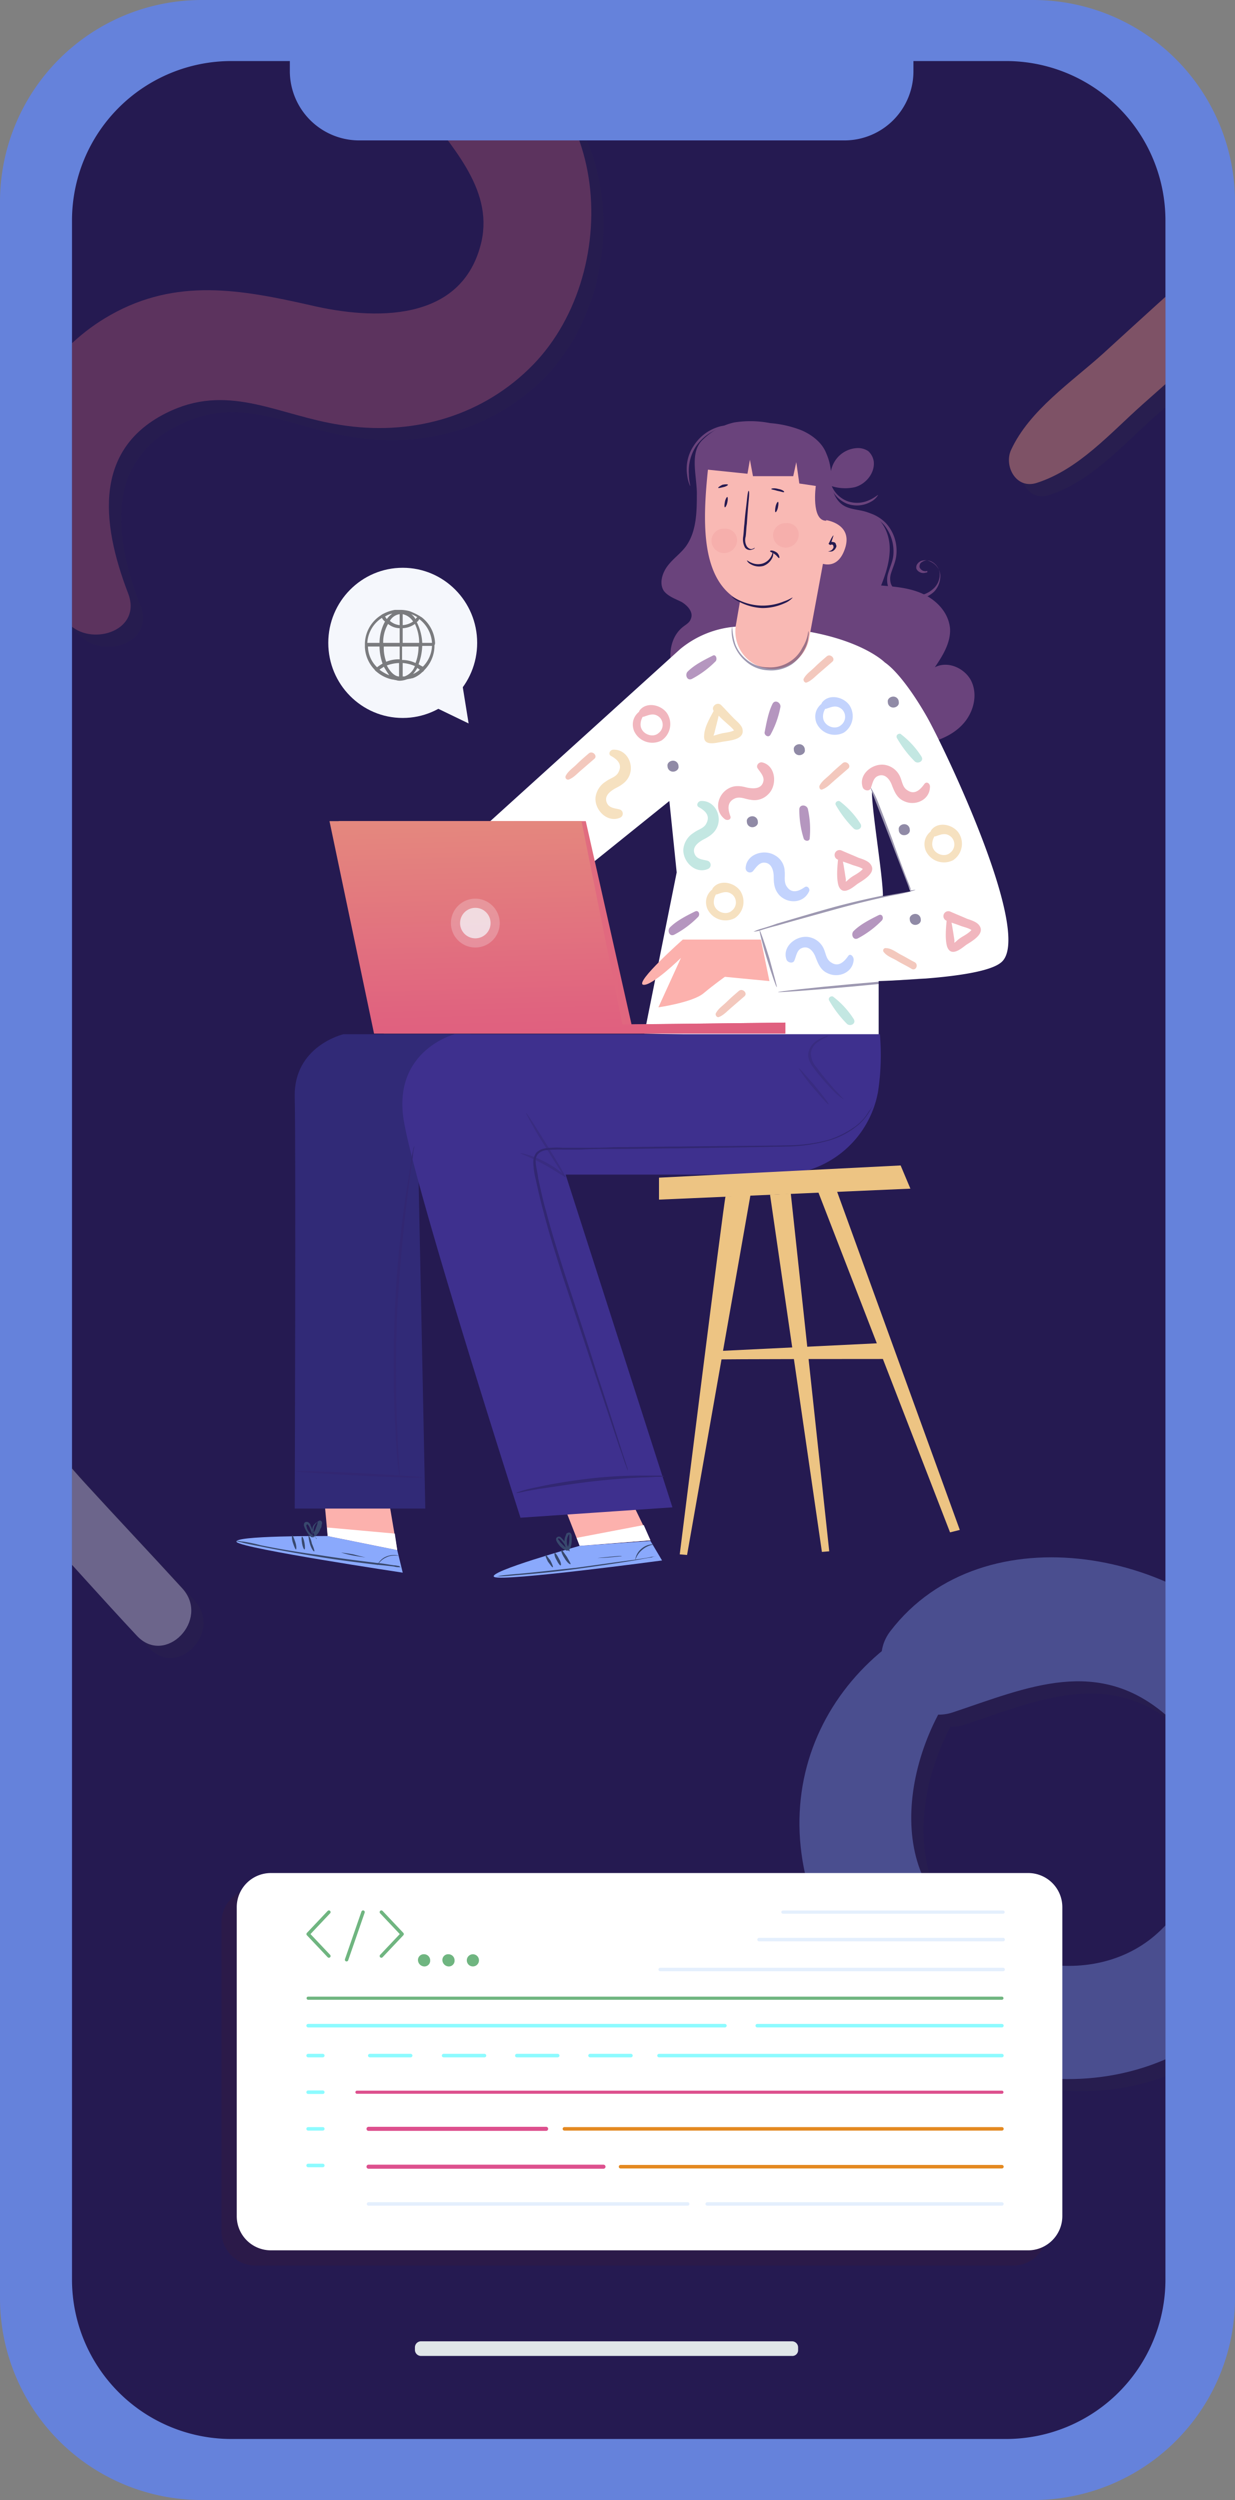 <svg xmlns="http://www.w3.org/2000/svg" xmlns:xlink="http://www.w3.org/1999/xlink" width="360.066" height="728.495" viewBox="0 0 360.066 728.495">
  <rect x="0" y="0" width="360.066" height="728.495" fill="#808080" stroke="none"/>
  <defs>
    <clipPath id="clip-path">
      <path id="Path_3822" data-name="Path 3822" d="M502.663,712.715H276.732A46.465,46.465,0,0,1,230.3,666.284V66.232A46.465,46.465,0,0,1,276.732,19.8H502.663a46.465,46.465,0,0,1,46.431,46.432V666.284A46.465,46.465,0,0,1,502.663,712.715Z" transform="translate(-230.3 -19.8)"/>
    </clipPath>
    <linearGradient id="linear-gradient" y1="0.5" x2="1.001" y2="0.5" gradientUnits="objectBoundingBox">
      <stop offset="0" stop-color="#e58f7e"/>
      <stop offset="0.139" stop-color="#e4857e"/>
      <stop offset="0.698" stop-color="#e0637f"/>
      <stop offset="1" stop-color="#de567f"/>
    </linearGradient>
    <linearGradient id="linear-gradient-2" x1="0.461" y1="-0.158" x2="0.553" y2="1.336" xlink:href="#linear-gradient"/>
  </defs>
  <g id="header" transform="translate(-342.203 -9.8)">
    <g id="Group_2189" data-name="Group 2189" transform="translate(59.7 9.8)">
      <g id="Group_2171" data-name="Group 2171" transform="translate(282.503)">
        <path id="Path_3817" data-name="Path 3817" d="M519.682,738.295h-242.3A58.84,58.84,0,0,1,218.5,679.41V68.684A58.84,58.84,0,0,1,277.384,9.8h242.3a58.84,58.84,0,0,1,58.884,58.884V679.41A58.84,58.84,0,0,1,519.682,738.295Z" transform="translate(-218.5 -9.8)" fill="#6582db"/>
        <path id="Path_3818" data-name="Path 3818" d="M502.663,712.715H276.732A46.465,46.465,0,0,1,230.3,666.284V66.232A46.465,46.465,0,0,1,276.732,19.8H502.663a46.465,46.465,0,0,1,46.431,46.432V666.284A46.465,46.465,0,0,1,502.663,712.715Z" transform="translate(-209.308 -2.01)" fill="#251a51"/>
        <path id="Path_3819" data-name="Path 3819" d="M396.441,397.57H288.279a1.783,1.783,0,0,1-1.779-1.779v-.712a1.783,1.783,0,0,1,1.779-1.779H396.441a1.783,1.783,0,0,1,1.779,1.779v.712A1.681,1.681,0,0,1,396.441,397.57Z" transform="translate(-165.529 288.941)" fill="#e0e6e9"/>
        <g id="Group_2083" data-name="Group 2083" transform="translate(20.992 17.79)">
          <g id="Group_2070" data-name="Group 2070" opacity="0.29" clip-path="url(#clip-path)">
            <g id="Group_2067" data-name="Group 2067" transform="translate(-15.657 -3.437)" opacity="0.25">
              <path id="Path_3820" data-name="Path 3820" d="M257.081,179.991c-8.005-20.814-10.318-43.051,12.809-53.37,17.256-7.65,31.488,1.6,49.1,4.27,19.925,3.2,40.027-1.957,54.793-16.189,28.108-26.863,24.906-85.213-16.545-96.421-10.318-2.846-21.526,9.607-14.766,19.213,8.183,11.741,21.17,24.194,17.612,40.027-5.515,23.838-31.666,22.771-49.812,18.5-20.458-4.625-39.138-8.005-58.351,2.846-32.555,18.324-42.874,66-11.563,90.55,6.76,5.871,20.814,1.245,16.723-9.429Z" transform="translate(-221.499 -17.868)" fill="#3d3d3d"/>
            </g>
            <g id="Group_2069" data-name="Group 2069" transform="translate(-19.215 -6.995)">
              <g id="Group_2068" data-name="Group 2068">
                <path id="Path_3821" data-name="Path 3821" d="M255.081,177.991c-8.005-20.814-10.318-43.051,12.809-53.37,17.256-7.65,31.488,1.6,49.1,4.27,19.925,3.2,40.027-1.957,54.793-16.189,28.108-26.863,24.906-85.213-16.545-96.421-10.318-2.846-21.526,9.607-14.766,19.213,8.183,11.741,21.17,24.194,17.612,40.027-5.515,23.838-31.666,22.771-49.812,18.5-20.458-4.625-39.138-8.005-58.351,2.846-32.555,18.324-42.874,66-11.563,90.55,6.76,5.871,20.814,1.245,16.723-9.429Z" transform="translate(-219.499 -15.868)" fill="#e3707f"/>
              </g>
            </g>
          </g>
          <g id="Group_2074" data-name="Group 2074" opacity="0.36" clip-path="url(#clip-path)">
            <g id="Group_2071" data-name="Group 2071" transform="translate(215.642 439.562)" opacity="0.25">
              <path id="Path_3823" data-name="Path 3823" d="M414.641,277.229c-44.83,6.4-75.607,47.321-58.173,92.863,16.189,42.518,71.693,62.62,110.653,38.426,36.113-22.415,47.321-75.429,22.415-110.119-24.016-33.445-84.324-45.542-111.542-9.962-8.539,11.208,5.693,27.752,18.146,23.66,21.881-7.294,42.518-16.722,62.8,1.245,19.035,16.9,14.232,49.278-4.8,64.577-20.28,16.011-53.192,6.582-65.289-15.3-13.52-24.194,3.736-65.111,28.642-75.251,6.4-2.491,3.914-11.208-2.846-10.14Z" transform="translate(-351.516 -266.886)" fill="#3d3d3d"/>
            </g>
            <g id="Group_2073" data-name="Group 2073" transform="translate(212.084 436.004)">
              <g id="Group_2072" data-name="Group 2072">
                <path id="Path_3824" data-name="Path 3824" d="M412.642,275.229c-44.831,6.4-75.607,47.321-58.173,92.863,16.189,42.518,71.693,62.62,110.653,38.426,36.113-22.415,47.321-75.429,22.415-110.119-24.016-33.445-84.324-45.542-111.542-9.962-8.539,11.208,5.693,27.752,18.146,23.66,21.882-7.294,42.518-16.722,62.8,1.245,19.035,16.9,14.232,49.278-4.8,64.577-20.28,16.011-53.192,6.582-65.289-15.3-13.52-24.194,3.736-65.111,28.642-75.251,6.4-2.491,3.914-11.208-2.846-10.14Z" transform="translate(-349.516 -264.886)" fill="#8aa9fc"/>
              </g>
            </g>
          </g>
          <g id="Group_2078" data-name="Group 2078" opacity="0.46" clip-path="url(#clip-path)">
            <g id="Group_2075" data-name="Group 2075" transform="translate(276.721 58.126)" opacity="0.25">
              <path id="Path_3826" data-name="Path 3826" d="M393.945,120.834c12.275-3.914,21.526-14.588,30.954-22.949l33.089-29.353c9.251-8.183-4.27-21.7-13.52-13.52-10.5,9.251-20.814,18.679-31.132,28.108-9.251,8.361-21.526,16.545-26.863,28.108-2.135,4.625,1.423,11.563,7.472,9.607Z" transform="translate(-385.85 -52.473)" fill="#3d3d3d"/>
            </g>
            <g id="Group_2077" data-name="Group 2077" transform="translate(273.163 54.568)">
              <g id="Group_2076" data-name="Group 2076">
                <path id="Path_3827" data-name="Path 3827" d="M391.945,118.834c12.275-3.914,21.526-14.588,30.954-22.949l33.089-29.353c9.251-8.183-4.27-21.7-13.52-13.52-10.5,9.251-20.814,18.679-31.132,28.108-9.251,8.361-21.526,16.545-26.863,28.108-2.135,4.625,1.423,11.563,7.472,9.606Z" transform="translate(-383.85 -50.474)" fill="#e8947e"/>
              </g>
            </g>
          </g>
          <g id="Group_2082" data-name="Group 2082" opacity="0.34" clip-path="url(#clip-path)">
            <g id="Group_2079" data-name="Group 2079" transform="translate(-31.359 390.771)" opacity="0.25">
              <path id="Path_3829" data-name="Path 3829" d="M213.077,247.715c4.092,12.1,14.943,21.348,23.483,30.6,9.962,10.852,19.747,21.882,29.887,32.733,8.361,9.073,21.526-4.625,13.342-13.7-9.429-10.318-19.035-20.458-28.464-30.776-8.539-9.251-16.9-21.348-28.464-26.507-5.159-2.135-11.919,1.6-9.784,7.65Z" transform="translate(-212.673 -239.46)" fill="#3d3d3d"/>
            </g>
            <g id="Group_2081" data-name="Group 2081" transform="translate(-34.917 387.213)">
              <g id="Group_2080" data-name="Group 2080">
                <path id="Path_3830" data-name="Path 3830" d="M211.077,245.715c4.092,12.1,14.943,21.348,23.483,30.6,9.962,10.852,19.747,21.882,29.887,32.733,8.361,9.073,21.526-4.625,13.342-13.7-9.429-10.318-19.035-20.458-28.464-30.776-8.539-9.251-16.9-21.348-28.464-26.507-5.159-2.135-11.919,1.6-9.784,7.65Z" transform="translate(-210.673 -237.46)" fill="#f5f7fc"/>
              </g>
            </g>
          </g>
        </g>
        <g id="Group_2165" data-name="Group 2165" transform="translate(68.847 122.707)">
          <g id="Group_2163" data-name="Group 2163">
            <g id="Group_2092" data-name="Group 2092" transform="translate(0 313.322)">
              <g id="Group_2091" data-name="Group 2091">
                <path id="Path_3832" data-name="Path 3832" d="M271.6,254.9l1.067,11.563,20.28,4.092-2.135-12.631Z" transform="translate(-245.983 -254.9)" fill="#fcb1ad"/>
                <path id="Path_3833" data-name="Path 3833" d="M283.849,261.4s-28.464-.178-26.507,1.779c2.135,1.957,48.388,8.895,48.388,8.895l-1.6-6.582Z" transform="translate(-257.164 -249.839)" fill="#8aa9fc"/>
                <g id="Group_2084" data-name="Group 2084" transform="translate(16.25 11.385)">
                  <path id="Path_3834" data-name="Path 3834" d="M267.519,265.392c-.178,0-.534-.889-.889-1.957s-.356-2.135-.178-2.135.534.89.889,1.957S267.7,265.392,267.519,265.392Z" transform="translate(-266.334 -261.3)" fill="#38486d"/>
                </g>
                <g id="Group_2085" data-name="Group 2085" transform="translate(19.079 11.741)">
                  <path id="Path_3835" data-name="Path 3835" d="M268.77,265.236c-.178,0-.534-.712-.712-1.779s-.178-1.957,0-1.957.534.712.712,1.779S268.948,265.236,268.77,265.236Z" transform="translate(-267.925 -261.5)" fill="#38486d"/>
                </g>
                <g id="Group_2086" data-name="Group 2086" transform="translate(21.1 11.385)">
                  <path id="Path_3836" data-name="Path 3836" d="M270.732,265.925c-.178.178-.889-.889-1.245-2.135s-.534-2.491-.356-2.491a6.35,6.35,0,0,1,.889,2.313C270.554,264.858,270.91,265.925,270.732,265.925Z" transform="translate(-269.061 -261.3)" fill="#38486d"/>
                </g>
                <g id="Group_2087" data-name="Group 2087" transform="translate(19.746 7.042)">
                  <path id="Path_3837" data-name="Path 3837" d="M272.036,264.269a5.256,5.256,0,0,1-.534-.712,3.852,3.852,0,0,1-.356-2.135A3.4,3.4,0,0,1,271.68,260c.178-.178.356-.534.534-.712a1.368,1.368,0,0,1,.534-.356c.178-.178.534,0,.712.178.356.534,0,.889,0,1.245a1.359,1.359,0,0,1-.356.89,3.691,3.691,0,0,1-1.067,1.779c-.178.178-.178.356-.534.534a1.333,1.333,0,0,1-.89.178c-.534-.178-.534-.534-.89-.712a15.657,15.657,0,0,1-1.067-1.779c-.178-.356-.178-.534-.356-.89,0-.356,0-.89.534-1.067a1,1,0,0,1,1.067.356.924.924,0,0,1,.356.712,4.508,4.508,0,0,1,.534,3.024,9.713,9.713,0,0,0-.89-2.669c-.178-.356-.534-.889-.712-.712a.621.621,0,0,0-.178.356c0,.178.178.534.178.712a3.873,3.873,0,0,0,.889,1.423l.534.534s.178,0,.356-.356a5.565,5.565,0,0,0,.89-1.779c.178-.356.178-.534.356-.889,0-.356.178-.534,0-.712.178,0,0,0-.356.178l-.534.534a1.921,1.921,0,0,0-.534,1.245,6.909,6.909,0,0,0,0,1.957C272.036,263.913,272.036,264.091,272.036,264.269Z" transform="translate(-268.3 -258.859)" fill="#38486d"/>
                </g>
                <g id="Group_2088" data-name="Group 2088" transform="translate(0 12.987)">
                  <path id="Path_3838" data-name="Path 3838" d="M305.233,269.85H304.7a4.422,4.422,0,0,1-1.423-.178c-1.423-.178-3.024-.356-5.159-.534-4.27-.534-10.318-1.245-16.9-2.313s-12.631-2.135-16.9-3.024c-1.957-.356-3.736-.712-5.159-1.067-.534-.178-.889-.178-1.423-.356a.779.779,0,0,1-.534-.178h.534c.356,0,.89.178,1.423.178a44.792,44.792,0,0,1,5.159,1.067c4.27.889,10.318,1.957,16.9,2.846,6.582,1.067,12.631,1.779,16.9,2.313,2.135.178,3.736.534,5.159.712.534,0,1.067.178,1.423.178C305.055,269.85,305.233,269.85,305.233,269.85Z" transform="translate(-257.2 -262.2)" fill="#38486d"/>
                </g>
                <g id="Group_2089" data-name="Group 2089" transform="translate(41.094 17.097)">
                  <path id="Path_3839" data-name="Path 3839" d="M280.3,267.694a4.708,4.708,0,0,1,2.491-2.668,5.782,5.782,0,0,1,3.736-.356c0,.178-1.779-.356-3.558.534A5.53,5.53,0,0,0,280.3,267.694Z" transform="translate(-280.3 -264.511)" fill="#38486d"/>
                </g>
                <g id="Group_2090" data-name="Group 2090" transform="translate(30.598 16.367)">
                  <path id="Path_3840" data-name="Path 3840" d="M281.516,265.523s-1.6-.178-3.558-.534a28.977,28.977,0,0,1-3.558-.889s1.6.178,3.558.534C279.915,265.167,281.516,265.523,281.516,265.523Z" transform="translate(-274.4 -264.1)" fill="#38486d"/>
                </g>
              </g>
              <path id="Path_3841" data-name="Path 3841" d="M272.278,262.491,272.1,260l19.747,1.779.712,4.8Z" transform="translate(-245.593 -250.927)" fill="#fff"/>
            </g>
            <g id="Group_2101" data-name="Group 2101" transform="translate(74.895 314.39)">
              <g id="Group_2100" data-name="Group 2100">
                <path id="Path_3842" data-name="Path 3842" d="M311.1,257.991l4.27,10.852,20.636-1.6L330.313,255.5Z" transform="translate(-290.108 -255.5)" fill="#fcb1ad"/>
                <path id="Path_3843" data-name="Path 3843" d="M324.476,263.623s-27.4,7.65-24.906,9.073,48.922-4.8,48.922-4.8l-3.38-5.693Z" transform="translate(-299.214 -250.281)" fill="#8aa9fc"/>
                <g id="Group_2093" data-name="Group 2093" transform="translate(15.253 15.988)">
                  <path id="Path_3844" data-name="Path 3844" d="M310.055,268.068c-.178.178-.712-.712-1.423-1.6-.534-1.067-.889-1.957-.712-1.957.178-.178.712.712,1.423,1.6C309.877,267.179,310.233,268.068,310.055,268.068Z" transform="translate(-307.874 -264.487)" fill="#38486d"/>
                </g>
                <g id="Group_2094" data-name="Group 2094" transform="translate(17.901 15.45)">
                  <path id="Path_3845" data-name="Path 3845" d="M311.208,267.77c-.178.178-.712-.534-1.245-1.6-.534-.889-.712-1.779-.534-1.957s.712.534,1.245,1.6C311.208,266.7,311.386,267.592,311.208,267.77Z" transform="translate(-309.363 -264.185)" fill="#38486d"/>
                </g>
                <g id="Group_2095" data-name="Group 2095" transform="translate(19.879 14.565)">
                  <path id="Path_3846" data-name="Path 3846" d="M313.188,267.8c-.178.178-1.067-.534-1.779-1.779-.712-1.067-1.067-2.135-.889-2.313s.712.712,1.6,1.957C312.833,266.912,313.366,267.8,313.188,267.8Z" transform="translate(-310.475 -263.687)" fill="#38486d"/>
                </g>
                <g id="Group_2096" data-name="Group 2096" transform="translate(18.385 9.473)">
                  <path id="Path_3847" data-name="Path 3847" d="M313.665,266.3s-.356,0-.712-.534a2.893,2.893,0,0,1-.889-1.957,4.925,4.925,0,0,1,.178-1.6c.178-.356.178-.534.356-.89a.383.383,0,0,1,.356-.356.794.794,0,0,1,.889,0,1.5,1.5,0,0,1,.356,1.067v1.067a8.93,8.93,0,0,1-.356,2.135c0,.178-.178.356-.356.534a1.349,1.349,0,0,1-.712.356,5.925,5.925,0,0,1-1.068-.534,5.413,5.413,0,0,1-1.423-1.423,3.888,3.888,0,0,1-.534-.889c-.178-.356-.178-.89.178-1.067a.8.8,0,0,1,1.067,0l.534.534c1.245,1.423,1.423,2.668,1.245,2.668a12.718,12.718,0,0,0-1.6-2.313c-.356-.356-.712-.712-.89-.534a.246.246,0,0,0,0,.356,2.455,2.455,0,0,1,.534.712l1.245,1.245a1.349,1.349,0,0,0,.712.356l.356-.356a6.394,6.394,0,0,0,.356-1.957v-1.6l-.178.178c-.178.178-.178.356-.356.712a3.917,3.917,0,0,0-.178,1.423,3.238,3.238,0,0,0,.712,1.957A1.039,1.039,0,0,0,313.665,266.3Z" transform="translate(-309.634 -260.825)" fill="#38486d"/>
                </g>
                <g id="Group_2097" data-name="Group 2097" transform="translate(0 16.189)">
                  <path id="Path_3848" data-name="Path 3848" d="M347.51,264.6a1.376,1.376,0,0,0-.534.178,5.5,5.5,0,0,0-1.423.356c-1.423.178-3.024.534-5.159.889-4.27.712-10.318,1.6-16.9,2.491s-12.631,1.423-17.078,1.779c-2.135.178-3.736.356-5.159.356h-1.423a4.422,4.422,0,0,0,1.423-.178c1.423-.178,3.024-.356,5.159-.534,4.447-.356,10.318-1.067,17.078-1.779,6.582-.889,12.631-1.779,16.9-2.313,2.135-.356,3.736-.534,5.159-.889.534,0,1.067-.178,1.423-.178A1.376,1.376,0,0,1,347.51,264.6Z" transform="translate(-299.3 -264.6)" fill="#38486d"/>
                </g>
                <g id="Group_2098" data-name="Group 2098" transform="translate(41.45 12.906)">
                  <path id="Path_3849" data-name="Path 3849" d="M322.6,267.461a4.956,4.956,0,0,1,1.779-3.38c1.6-1.423,3.558-1.423,3.558-1.245a6.6,6.6,0,0,0-3.38,1.6A6.329,6.329,0,0,0,322.6,267.461Z" transform="translate(-322.6 -262.755)" fill="#38486d"/>
                </g>
                <g id="Group_2099" data-name="Group 2099" transform="translate(30.421 16.293)">
                  <path id="Path_3850" data-name="Path 3850" d="M323.516,264.732s-1.6.178-3.558.356-3.558.178-3.558.178,1.6-.178,3.558-.356S323.516,264.554,323.516,264.732Z" transform="translate(-316.4 -264.659)" fill="#38486d"/>
                </g>
              </g>
              <path id="Path_3851" data-name="Path 3851" d="M313.889,265.649,313,263.336l19.569-3.736,1.957,4.447Z" transform="translate(-288.628 -252.306)" fill="#fff"/>
            </g>
            <path id="Path_3852" data-name="Path 3852" d="M339.176,83.978a19.055,19.055,0,0,1,8.895-4.8,29.8,29.8,0,0,1,10.5.178,31.91,31.91,0,0,1,9.251,2.135c2.846,1.245,5.693,3.38,6.938,6.226,1.067,2.491,1.067,5.337,1.423,8.183.356,2.668,1.245,5.693,3.558,7.294s5.515,1.245,8.006,2.491c3.558,1.6,5.515,5.693,5.693,9.607s-1.067,7.828-2.491,11.386c4.27.356,8.717.712,12.631,2.668s7.116,5.515,7.472,9.962c.178,4.092-2.135,7.828-4.447,11.208,3.736-1.957,8.539.178,10.5,3.736,1.957,3.736,1.068,8.361-1.423,11.741s-6.4,5.337-10.318,6.4-8.183,1.067-12.275,1.067c-9.429,0-18.857,0-28.108-1.6s-18.5-4.8-26.151-10.318c-3.736-2.668-7.116-6.049-8.539-10.318-1.6-4.27-.712-9.607,2.846-12.453.889-.712,1.957-1.245,2.313-2.313.889-1.957-.89-3.914-2.669-4.981-1.779-.889-3.914-1.6-5.159-3.2-1.423-2.135-.534-5.159,1.067-7.294s3.736-3.558,5.337-5.693c3.2-4.447,3.2-10.318,3.2-15.833-.178-5.693-2.135-11.919,1.957-15.477" transform="translate(-202.905 -78.776)" fill="#6a437c"/>
            <path id="Path_3853" data-name="Path 3853" d="M426.565,138.729c-4.27-7.472-8.895-13.52-12.275-15.833h0s-10.318-10.5-40.917-10.5a28.865,28.865,0,0,0-18.679,6.582h0L298.3,170.039l6.76,30.6,46.432-37.359,2.135,20.814L344.2,231.058l68.313,1.6v-16.9c15.655-.534,31.31-1.957,35.58-5.337C458.053,202.95,431.9,148.158,426.565,138.729Zm-12.809,52.3c0-5.871-3.2-24.55-3.2-30.421l11.208,29Z" transform="translate(-225.184 -52.583)" fill="#fff"/>
            <path id="Path_3854" data-name="Path 3854" d="M318.038,179.2h-37s-14.588,3.38-14.232,18.324,0,119.9,0,119.9h38.07L302.738,213l25.084-1.423Z" transform="translate(-249.725 -0.547)" fill="#312a77"/>
            <path id="Path_3855" data-name="Path 3855" d="M299.666,179.2S281.343,184,284.9,204.639c3.558,20.814,33.979,115.456,33.979,115.456l44.3-3.024-31.132-96.955h62.087a29.393,29.393,0,0,0,29-24.194,71.105,71.105,0,0,0,.534-16.722h-124Z" transform="translate(-235.979 -0.547)" fill="#3e308e"/>
            <path id="Path_3856" data-name="Path 3856" d="M370.082,96.194l-.712,9.962s7.828,1.067,5.515,8.183-7.65,4.092-7.65,4.092-1.423,18.324-20.1,12.453c-14.943-4.625-13.876-24.194-12.1-40.739a10.62,10.62,0,0,1,12.631-9.251l12.453,2.491A11.916,11.916,0,0,1,370.082,96.194Z" transform="translate(-197.343 -77.294)" fill="#f9b9b4"/>
            <path id="Path_3857" data-name="Path 3857" d="M365.489,99.3l-4.981,26.863a10.824,10.824,0,0,1-13.164,8.539h0a10.956,10.956,0,0,1-8.183-12.453l2.669-15.477Z" transform="translate(-193.461 -62.788)" fill="#f9b9b4"/>
            <g id="Group_2102" data-name="Group 2102" transform="translate(147.767 20.323)">
              <path id="Path_3858" data-name="Path 3858" d="M343.709,106.745a1.947,1.947,0,0,1-.712.356c-.356.178-1.067,0-1.6-.712a3.653,3.653,0,0,1-.356-2.846c.178-1.245.178-2.491.356-3.736.178-2.668.356-4.981.534-6.76s.178-2.846,0-2.846-.356,1.067-.534,2.846-.534,4.092-.712,6.76c-.178,1.245-.178,2.491-.356,3.736a4.941,4.941,0,0,0,.534,3.2,1.785,1.785,0,0,0,2.135.534C343.709,107.1,343.709,106.745,343.709,106.745Z" transform="translate(-340.263 -90.2)" fill="#251a51"/>
            </g>
            <g id="Group_2103" data-name="Group 2103" transform="translate(144.454 51.1)">
              <path id="Path_3859" data-name="Path 3859" d="M338.4,107.5a6.473,6.473,0,0,0,2.313,1.6,16.1,16.1,0,0,0,6.582,1.779,15.731,15.731,0,0,0,6.582-1.423,6.474,6.474,0,0,0,2.313-1.6c0-.178-.889.534-2.491,1.067a16.389,16.389,0,0,1-6.4,1.245,16.225,16.225,0,0,1-6.4-1.423C339.29,108.034,338.578,107.5,338.4,107.5Z" transform="translate(-338.4 -107.5)" fill="#251a51"/>
            </g>
            <g id="Group_2104" data-name="Group 2104" transform="translate(148.901 38.113)">
              <path id="Path_3860" data-name="Path 3860" d="M340.9,102.691a2.342,2.342,0,0,0,1.067,1.067,4.808,4.808,0,0,0,3.736.534,4.628,4.628,0,0,0,2.668-2.491,2.83,2.83,0,0,0,.178-1.6c-.178,0-.178.534-.534,1.245a4.344,4.344,0,0,1-2.491,2.135,4.713,4.713,0,0,1-3.2-.178C341.434,103.046,341.078,102.691,340.9,102.691Z" transform="translate(-340.9 -100.2)" fill="#251a51"/>
            </g>
            <g id="Group_2105" data-name="Group 2105" transform="translate(155.661 37.701)">
              <path id="Path_3861" data-name="Path 3861" d="M344.7,100.2c0,.178.712.356,1.423.889s1.067,1.245,1.245,1.067c.178,0,0-1.067-.712-1.6C345.59,99.847,344.7,99.847,344.7,100.2Z" transform="translate(-344.7 -99.969)" fill="#251a51"/>
            </g>
            <g id="Group_2106" data-name="Group 2106" transform="translate(172.562 33.31)">
              <path id="Path_3862" data-name="Path 3862" d="M354.2,102.125a2.42,2.42,0,0,0,1.245,0,2.077,2.077,0,0,0,1.067-1.067.794.794,0,0,0,0-.889.765.765,0,0,0-.712-.712,1.384,1.384,0,0,0-1.423.356l.534.356c.534-1.423.89-2.668.89-2.668-.178,0-.712.889-1.423,2.491l.534.356c0-.178.356-.178.534-.178.356.178.356.534.356.889a2.457,2.457,0,0,1-.534.712A2.12,2.12,0,0,1,354.2,102.125Z" transform="translate(-354.2 -97.5)" fill="#251a51"/>
            </g>
            <g id="Group_2107" data-name="Group 2107" transform="translate(142.363 22.102)">
              <path id="Path_3863" data-name="Path 3863" d="M337.358,94.224c.178,0,.534-.534.712-1.423s.178-1.423,0-1.6c-.178,0-.534.534-.712,1.423S337.181,94.224,337.358,94.224Z" transform="translate(-337.225 -91.2)" fill="#251a51"/>
            </g>
            <g id="Group_2108" data-name="Group 2108" transform="translate(157.129 23.525)">
              <path id="Path_3864" data-name="Path 3864" d="M345.658,95.024c.178,0,.534-.534.712-1.423s.178-1.6,0-1.6-.534.534-.712,1.423S345.481,95.024,345.658,95.024Z" transform="translate(-345.525 -92)" fill="#251a51"/>
            </g>
            <g id="Group_2109" data-name="Group 2109" transform="translate(26.863 42.738)">
              <ellipse id="Ellipse_421" data-name="Ellipse 421" cx="21.704" cy="21.882" rx="21.704" ry="21.882" fill="#f5f7fc"/>
              <path id="Path_3865" data-name="Path 3865" d="M299.818,133.13,289.5,128.149l8.539-6.049Z" transform="translate(-258.901 -87.766)" fill="#f5f7fc"/>
            </g>
            <g id="Group_2110" data-name="Group 2110" transform="translate(27.218 116.566)">
              <path id="Path_3866" data-name="Path 3866" d="M274,144.3l13.164,61.909H404.222v-3.2l-44.831.534L346.049,144.3Z" transform="translate(-271.331 -144.3)" fill="url(#linear-gradient)"/>
              <path id="Path_3867" data-name="Path 3867" d="M272.5,144.3l12.987,61.909h119.9v-3.2l-47.5.534L345.972,144.3Z" transform="translate(-272.5 -144.3)" fill="url(#linear-gradient-2)"/>
              <path id="Path_3868" data-name="Path 3868" d="M306.632,164.116A7.116,7.116,0,1,1,299.516,157,7.137,7.137,0,0,1,306.632,164.116Z" transform="translate(-256.998 -134.407)" fill="#f5f7fc" opacity="0.24"/>
              <circle id="Ellipse_422" data-name="Ellipse 422" cx="4.447" cy="4.447" r="4.447" transform="translate(38.07 25.262)" fill="#f5f7fc" opacity="0.71"/>
            </g>
            <path id="Path_3869" data-name="Path 3869" d="M358.364,163.7H335.593s-14.054,12.453-11.563,13.164c2.491.534,11.03-7.827,11.03-7.827l-6.582,14.41s9.962-1.423,13.164-4.092,6.227-4.8,6.227-4.8l12.987,1.245Z" transform="translate(-205.371 -12.621)" fill="#fcb1ad"/>
            <g id="Group_2111" data-name="Group 2111" transform="translate(150.858 136.595)" opacity="0.45">
              <path id="Path_3870" data-name="Path 3870" d="M389.143,155.632s-.712.178-1.779.534c-1.423.356-3.024.712-5.159,1.067-4.27.889-10.318,2.313-16.722,4.092s-12.275,3.38-16.545,4.625c-2.135.534-3.914,1.067-4.981,1.423a6.868,6.868,0,0,1-1.957.356,14.954,14.954,0,0,1,1.779-.712c1.245-.356,3.024-.889,4.981-1.6,4.27-1.245,10.14-3.024,16.545-4.8,6.582-1.779,12.453-3.024,16.9-3.914,2.135-.356,3.914-.712,5.159-.889C388.432,155.632,389.143,155.454,389.143,155.632Z" transform="translate(-342 -155.559)" fill="#251a51"/>
            </g>
            <g id="Group_2112" data-name="Group 2112" transform="translate(184.987 106.782)" opacity="0.45">
              <path id="Path_3871" data-name="Path 3871" d="M361.212,138.8a25.446,25.446,0,0,1,2.135,4.27c1.067,2.668,2.491,6.4,4.092,10.674,1.423,4.092,2.846,7.828,3.914,10.674,1.067,2.668,1.779,4.447,1.6,4.447a25.449,25.449,0,0,1-2.135-4.27c-1.067-2.668-2.491-6.4-4.092-10.674-1.423-4.092-2.846-7.828-3.914-10.674S361.034,138.8,361.212,138.8Z" transform="translate(-361.185 -138.8)" fill="#251a51"/>
            </g>
            <g id="Group_2113" data-name="Group 2113" transform="translate(144.454 59.817)" opacity="0.45">
              <path id="Path_3872" data-name="Path 3872" d="M360.815,113.823a3.013,3.013,0,0,1,0,1.423,9.29,9.29,0,0,1-1.067,3.736,12.185,12.185,0,0,1-3.736,4.447,10.962,10.962,0,0,1-6.938,1.779,10.473,10.473,0,0,1-6.582-2.668,11.932,11.932,0,0,1-3.38-4.8,12.194,12.194,0,0,1-.712-3.914,4.923,4.923,0,0,1,.178-1.423,20.219,20.219,0,0,0,.89,5.159,10.458,10.458,0,0,0,3.2,4.447,9.589,9.589,0,0,0,6.226,2.313,10.43,10.43,0,0,0,6.4-1.6,10.109,10.109,0,0,0,3.736-4.092C360.815,115.78,360.637,113.645,360.815,113.823Z" transform="translate(-338.4 -112.4)" fill="#251a51"/>
            </g>
            <g id="Group_2114" data-name="Group 2114" transform="translate(152.614 148.41)" opacity="0.45">
              <path id="Path_3873" data-name="Path 3873" d="M347.991,178.745c-.178,0-1.423-3.558-2.846-8.183s-2.313-8.361-2.135-8.361,1.423,3.558,2.846,8.183C347.1,175.009,348.169,178.745,347.991,178.745Z" transform="translate(-342.987 -162.2)" fill="#251a51"/>
            </g>
            <g id="Group_2115" data-name="Group 2115" transform="translate(157.974 162.437)" opacity="0.45">
              <path id="Path_3874" data-name="Path 3874" d="M388.874,170.112c0,.178-9.607,1.245-21.348,2.313C355.607,173.492,346,174.2,346,174.026s9.607-1.245,21.348-2.313C379.267,170.646,388.874,169.934,388.874,170.112Z" transform="translate(-346 -170.085)" fill="#251a51"/>
            </g>
            <g id="Group_2116" data-name="Group 2116" transform="translate(140.515 99.426)" opacity="0.51">
              <path id="Path_3875" data-name="Path 3875" d="M339.769,150.382c-.712-1.957-1.067-4.092,1.245-5.159,1.6-.712,3.024.178,4.625.356a5.585,5.585,0,0,0,5.159-1.6c2.668-2.491,2.313-8.183-1.6-9.251-1.067-.356-2.135.889-1.423,1.779.712,1.067,1.957,2.313,1.6,3.736-.534,2.313-3.024,2.135-4.8,1.779-1.957-.534-3.736-.712-5.515.356-3.024,1.779-4.092,6.226-1.067,8.717.712.712,2.135.356,1.779-.712Z" transform="translate(-336.186 -134.665)" fill="#e3707f"/>
            </g>
            <g id="Group_2117" data-name="Group 2117" transform="translate(160.192 150.272)" opacity="0.51">
              <path id="Path_3876" data-name="Path 3876" d="M365.487,168.857c-1.245,1.779-2.846,3.2-4.8,1.957-1.6-.889-1.6-2.491-2.313-4.092a5.891,5.891,0,0,0-4.27-3.38c-3.558-.712-8.005,2.668-6.582,6.582.356.889,1.957,1.245,2.313.178.534-1.245.712-3.024,2.135-3.558,2.135-.889,3.558,1.245,4.092,2.846.712,1.779,1.423,3.558,3.38,4.447,3.2,1.6,7.472-.178,7.65-3.914,0-1.067-1.067-1.957-1.6-1.067Z" transform="translate(-347.247 -163.246)" fill="#8aa9fc"/>
            </g>
            <g id="Group_2118" data-name="Group 2118" transform="translate(182.429 100.104)" opacity="0.51">
              <path id="Path_3877" data-name="Path 3877" d="M377.987,140.657c-1.245,1.779-2.846,3.2-4.8,1.957-1.6-.889-1.6-2.491-2.313-4.092a5.891,5.891,0,0,0-4.27-3.38c-3.558-.712-8.005,2.669-6.582,6.582.356.889,1.957,1.245,2.313.178.534-1.245.712-3.024,2.135-3.558,2.135-.889,3.558,1.245,4.092,2.846.712,1.779,1.423,3.558,3.38,4.447,3.2,1.6,7.472-.178,7.65-3.914.178-1.067-.889-1.957-1.6-1.067Z" transform="translate(-359.747 -135.046)" fill="#e3707f"/>
            </g>
            <g id="Group_2119" data-name="Group 2119" transform="translate(130.377 110.69)" opacity="0.51">
              <path id="Path_3878" data-name="Path 3878" d="M334.957,142.781c1.957,1.067,3.38,2.491,2.313,4.625-.712,1.6-2.313,1.779-3.736,2.846a6.382,6.382,0,0,0-3.024,4.625c-.356,3.736,3.558,7.65,7.294,5.871a1.281,1.281,0,0,0-.178-2.313c-1.245-.356-3.024-.356-3.736-1.779-1.067-2.135.889-3.558,2.491-4.447,1.779-.889,3.38-1.957,4.092-3.914,1.245-3.38-1.067-7.472-4.8-7.294-.889,0-1.6,1.245-.711,1.779Z" transform="translate(-330.487 -140.997)" fill="#89cfc6"/>
            </g>
            <g id="Group_2120" data-name="Group 2120" transform="translate(104.76 95.747)" opacity="0.51">
              <path id="Path_3879" data-name="Path 3879" d="M320.557,134.381c1.957,1.067,3.38,2.491,2.313,4.625-.712,1.6-2.313,1.779-3.736,2.846a6.382,6.382,0,0,0-3.024,4.625c-.356,3.736,3.558,7.65,7.294,5.871a1.281,1.281,0,0,0-.178-2.313c-1.245-.356-3.024-.356-3.736-1.779-1.067-2.135.889-3.558,2.491-4.447,1.779-.889,3.38-1.957,4.092-3.914,1.245-3.38-1.067-7.472-4.8-7.294-.889,0-1.6,1.245-.711,1.779Z" transform="translate(-316.087 -132.597)" fill="#edc483"/>
            </g>
            <g id="Group_2121" data-name="Group 2121" transform="translate(148.545 125.698)" opacity="0.51">
              <path id="Path_3880" data-name="Path 3880" d="M357.956,159.515c-1.779,1.245-3.736,1.957-5.159,0-1.067-1.423-.534-3.024-.712-4.625a5.473,5.473,0,0,0-2.846-4.625c-3.2-1.957-8.361-.356-8.539,3.736a1.247,1.247,0,0,0,2.135.889c.889-1.067,1.779-2.491,3.2-2.491,2.313,0,2.846,2.491,2.846,4.092,0,1.957.178,3.736,1.6,5.337,2.491,2.668,7.116,2.491,8.717-1.067.356-.534-.356-1.779-1.245-1.245Z" transform="translate(-340.7 -149.433)" fill="#8aa9fc"/>
            </g>
            <g id="Group_2122" data-name="Group 2122" transform="translate(170.026 99.405)" opacity="0.51">
              <path id="Path_3881" data-name="Path 3881" d="M353.709,142.564c1.423-.534,2.491-1.779,3.558-2.668,1.245-1.067,2.669-2.313,3.914-3.38,1.067-.889-.534-2.491-1.6-1.6-1.245,1.067-2.491,2.135-3.558,3.2s-2.491,1.957-3.2,3.38c-.178.534.178,1.423.889,1.067Z" transform="translate(-352.775 -134.654)" fill="#e8947e"/>
            </g>
            <g id="Group_2123" data-name="Group 2123" transform="translate(165.411 68.273)" opacity="0.51">
              <path id="Path_3882" data-name="Path 3882" d="M351.1,125.064c1.423-.534,2.491-1.779,3.558-2.668,1.245-1.067,2.668-2.313,3.914-3.38,1.067-.889-.534-2.491-1.6-1.6-1.245,1.067-2.491,2.135-3.558,3.2s-2.491,1.957-3.2,3.38c-.178.534.356,1.245.889,1.067Z" transform="translate(-350.18 -117.153)" fill="#e8947e"/>
            </g>
            <g id="Group_2124" data-name="Group 2124" transform="translate(139.793 165.761)" opacity="0.51">
              <path id="Path_3883" data-name="Path 3883" d="M336.7,179.864c1.423-.534,2.491-1.779,3.558-2.668,1.245-1.067,2.668-2.313,3.914-3.38,1.067-.889-.534-2.491-1.6-1.6-1.245,1.067-2.491,2.135-3.558,3.2s-2.491,1.957-3.2,3.38c-.178.534.356,1.245.889,1.067Z" transform="translate(-335.78 -171.953)" fill="#e8947e"/>
            </g>
            <g id="Group_2125" data-name="Group 2125" transform="translate(96.02 96.559)" opacity="0.51">
              <path id="Path_3884" data-name="Path 3884" d="M312.109,140.964c1.423-.534,2.491-1.779,3.558-2.669,1.245-1.067,2.668-2.313,3.914-3.38,1.067-.889-.534-2.491-1.6-1.6-1.245,1.067-2.491,2.135-3.558,3.2s-2.491,1.957-3.2,3.38a.778.778,0,0,0,.889,1.067Z" transform="translate(-311.175 -133.053)" fill="#e8947e"/>
            </g>
            <g id="Group_2126" data-name="Group 2126" transform="translate(188.635 153.541)" opacity="0.51">
              <path id="Path_3885" data-name="Path 3885" d="M363.351,166.18c.889,1.245,2.491,1.779,3.736,2.491,1.423.889,3.024,1.6,4.447,2.491,1.245.712,2.135-1.245.89-1.957-1.423-.712-2.846-1.6-4.27-2.313-1.245-.712-2.669-1.779-4.092-1.779a.7.7,0,0,0-.712,1.067Z" transform="translate(-363.235 -165.084)" fill="#e8947e"/>
            </g>
            <g id="Group_2127" data-name="Group 2127" transform="translate(162.576 94.151)" opacity="0.51">
              <path id="Path_3886" data-name="Path 3886" d="M350.211,134.9c.89,0,1.779-.712,1.6-1.6a1.594,1.594,0,0,0-1.6-1.6c-.889,0-1.779.712-1.6,1.6a1.594,1.594,0,0,0,1.6,1.6Z" transform="translate(-348.587 -131.7)" fill="#251a51"/>
            </g>
            <g id="Group_2128" data-name="Group 2128" transform="translate(125.751 98.954)" opacity="0.51">
              <path id="Path_3887" data-name="Path 3887" d="M329.511,137.6c.889,0,1.779-.712,1.6-1.6a1.594,1.594,0,0,0-1.6-1.6c-.89,0-1.779.712-1.6,1.6a1.594,1.594,0,0,0,1.6,1.6Z" transform="translate(-327.887 -134.4)" fill="#251a51"/>
            </g>
            <g id="Group_2129" data-name="Group 2129" transform="translate(189.973 80.275)" opacity="0.51">
              <path id="Path_3888" data-name="Path 3888" d="M365.611,127.1c.89,0,1.779-.712,1.6-1.6a1.594,1.594,0,0,0-1.6-1.6c-.889,0-1.779.712-1.6,1.6a1.588,1.588,0,0,0,1.6,1.6Z" transform="translate(-363.987 -123.9)" fill="#251a51"/>
            </g>
            <g id="Group_2130" data-name="Group 2130" transform="translate(196.377 143.607)" opacity="0.51">
              <path id="Path_3889" data-name="Path 3889" d="M369.211,162.7c.889,0,1.779-.712,1.6-1.6a1.594,1.594,0,0,0-1.6-1.6c-.89,0-1.779.712-1.6,1.6a1.594,1.594,0,0,0,1.6,1.6Z" transform="translate(-367.587 -159.5)" fill="#251a51"/>
            </g>
            <g id="Group_2131" data-name="Group 2131" transform="translate(148.878 115.143)" opacity="0.51">
              <path id="Path_3890" data-name="Path 3890" d="M342.511,146.7c.889,0,1.779-.712,1.6-1.6a1.594,1.594,0,0,0-1.6-1.6c-.89,0-1.779.712-1.6,1.6a1.594,1.594,0,0,0,1.6,1.6Z" transform="translate(-340.887 -143.5)" fill="#251a51"/>
            </g>
            <g id="Group_2132" data-name="Group 2132" transform="translate(193.175 117.456)" opacity="0.51">
              <path id="Path_3891" data-name="Path 3891" d="M367.411,148c.889,0,1.779-.712,1.6-1.6a1.594,1.594,0,0,0-1.6-1.6c-.89,0-1.779.712-1.6,1.6a1.493,1.493,0,0,0,1.6,1.6Z" transform="translate(-365.787 -144.8)" fill="#251a51"/>
            </g>
            <g id="Group_2133" data-name="Group 2133" transform="translate(168.839 80.429)" opacity="0.51">
              <path id="Path_3892" data-name="Path 3892" d="M356.72,124.722c-3.2.534-5.515,3.38-4.27,6.76a5.834,5.834,0,0,0,8.005,2.846,5.749,5.749,0,0,0,1.6-8.005c-1.779-2.491-6.049-3.38-8.005-.712a1.217,1.217,0,0,0,1.245,1.779c1.6-.534,3.024-1.245,4.625.178a3.05,3.05,0,0,1-.356,4.625c-1.423,1.245-3.914.534-4.8-1.067-1.067-1.779.178-4.625,2.135-5.515.534-.356.356-1.067-.178-.889Z" transform="translate(-352.107 -123.987)" fill="#8aa9fc"/>
            </g>
            <g id="Group_2134" data-name="Group 2134" transform="translate(200.682 117.61)" opacity="0.51">
              <path id="Path_3893" data-name="Path 3893" d="M374.62,145.622c-3.2.534-5.515,3.38-4.27,6.76a5.834,5.834,0,0,0,8.005,2.846,5.749,5.749,0,0,0,1.6-8.005c-1.779-2.491-6.049-3.38-8.005-.712a1.217,1.217,0,0,0,1.245,1.779c1.6-.534,3.024-1.245,4.625.178a3.05,3.05,0,0,1-.356,4.625c-1.423,1.245-3.914.534-4.8-1.067-1.067-1.779.178-4.625,2.135-5.515.534-.356.356-.89-.178-.89Z" transform="translate(-370.007 -144.887)" fill="#edc483"/>
            </g>
            <g id="Group_2135" data-name="Group 2135" transform="translate(115.647 82.742)" opacity="0.51">
              <path id="Path_3894" data-name="Path 3894" d="M326.82,126.022c-3.2.534-5.515,3.38-4.27,6.76a5.834,5.834,0,0,0,8.005,2.846,5.749,5.749,0,0,0,1.6-8.005c-1.779-2.491-6.049-3.38-8.005-.712a1.217,1.217,0,0,0,1.245,1.779c1.6-.534,3.024-1.245,4.625.178a3.05,3.05,0,0,1-.356,4.625c-1.423,1.245-3.914.534-4.8-1.067-1.067-1.779.178-4.625,2.135-5.515.534-.356.356-1.067-.178-.889Z" transform="translate(-322.207 -125.287)" fill="#e3707f"/>
            </g>
            <g id="Group_2136" data-name="Group 2136" transform="translate(136.995 134.511)" opacity="0.51">
              <path id="Path_3895" data-name="Path 3895" d="M338.82,155.122c-3.2.534-5.515,3.38-4.27,6.76a5.834,5.834,0,0,0,8.005,2.846,5.749,5.749,0,0,0,1.6-8.005c-1.779-2.491-6.049-3.38-8.005-.712a1.217,1.217,0,0,0,1.245,1.779c1.6-.534,3.024-1.245,4.625.178a3.05,3.05,0,0,1-.356,4.625c-1.423,1.245-3.914.534-4.8-1.067-1.067-1.779.178-4.625,2.135-5.515.356-.356.178-1.067-.178-.89Z" transform="translate(-334.207 -154.387)" fill="#edc483"/>
            </g>
            <g id="Group_2137" data-name="Group 2137" transform="translate(154.06 81.731)" opacity="0.51">
              <path id="Path_3896" data-name="Path 3896" d="M345.579,134.292a26.969,26.969,0,0,0,2.846-8.005c.178-1.245-1.6-2.313-2.313-.889-1.245,2.491-1.779,5.693-2.313,8.361,0,.889,1.245,1.6,1.779.534Z" transform="translate(-343.8 -124.718)" fill="#6e3281"/>
            </g>
            <g id="Group_2138" data-name="Group 2138" transform="translate(164.173 112.007)" opacity="0.51">
              <path id="Path_3897" data-name="Path 3897" d="M352.536,151.278a27.654,27.654,0,0,0-.534-8.539c-.356-1.245-2.313-1.423-2.491,0a27.571,27.571,0,0,0,1.245,8.539c.178.889,1.779,1.067,1.779,0Z" transform="translate(-349.484 -141.737)" fill="#6e3281"/>
            </g>
            <g id="Group_2139" data-name="Group 2139" transform="translate(174.744 110.69)" opacity="0.51">
              <path id="Path_3898" data-name="Path 3898" d="M355.557,142.248a32.358,32.358,0,0,0,5.159,6.76c.889.889,2.846,0,1.957-1.423a25.212,25.212,0,0,0-5.871-6.4c-.534-.534-1.779.178-1.245,1.067Z" transform="translate(-355.427 -140.997)" fill="#89cfc6"/>
            </g>
            <g id="Group_2140" data-name="Group 2140" transform="translate(192.546 91.095)" opacity="0.51">
              <path id="Path_3899" data-name="Path 3899" d="M365.552,131.259a32.361,32.361,0,0,0,5.159,6.76c.89.889,2.846,0,1.957-1.423a25.213,25.213,0,0,0-5.871-6.4c-.356-.534-1.779,0-1.245,1.067Z" transform="translate(-365.434 -129.982)" fill="#89cfc6"/>
            </g>
            <g id="Group_2141" data-name="Group 2141" transform="translate(172.787 167.617)" opacity="0.51">
              <path id="Path_3900" data-name="Path 3900" d="M354.457,174.248a32.36,32.36,0,0,0,5.159,6.76c.89.89,2.846,0,1.957-1.423a25.211,25.211,0,0,0-5.871-6.4c-.534-.534-1.779.178-1.245,1.067Z" transform="translate(-354.327 -172.997)" fill="#89cfc6"/>
            </g>
            <g id="Group_2142" data-name="Group 2142" transform="translate(179.641 143.846)" opacity="0.51">
              <path id="Path_3901" data-name="Path 3901" d="M365.866,159.751c-2.491,1.245-5.337,2.668-7.294,4.625-.889.889-.178,2.846,1.245,2.135a28.183,28.183,0,0,0,6.938-5.159c.712-.712.178-2.135-.889-1.6Z" transform="translate(-358.18 -159.634)" fill="#6e3281"/>
            </g>
            <g id="Group_2143" data-name="Group 2143" transform="translate(131.253 68.239)" opacity="0.51">
              <path id="Path_3902" data-name="Path 3902" d="M338.666,117.251c-2.491,1.245-5.337,2.668-7.294,4.625-.889.889-.178,2.846,1.245,2.135a28.181,28.181,0,0,0,6.938-5.159c.534-.712,0-2.135-.89-1.6Z" transform="translate(-330.979 -117.134)" fill="#6e3281"/>
            </g>
            <g id="Group_2144" data-name="Group 2144" transform="translate(126.093 142.778)" opacity="0.51">
              <path id="Path_3903" data-name="Path 3903" d="M335.766,159.151c-2.491,1.245-5.337,2.668-7.294,4.625-.89.889-.178,2.846,1.245,2.135a28.179,28.179,0,0,0,6.938-5.159c.712-.712.178-2.135-.889-1.6Z" transform="translate(-328.079 -159.034)" fill="#6e3281"/>
            </g>
            <g id="Group_2145" data-name="Group 2145" transform="translate(136.423 82.367)" opacity="0.51">
              <path id="Path_3904" data-name="Path 3904" d="M337.291,126.008c-1.245,2.491-3.2,5.337-3.38,8.183-.356,3.38,3.2,2.313,5.337,1.957,1.957-.356,6.4-.534,5.871-3.558-.178-1.245-1.6-2.313-2.491-3.2-1.245-1.245-2.491-2.668-3.736-3.914s-3.38.712-1.957,1.957c1.067.889,1.957,1.957,3.024,2.846.534.534,2.846,2.313,2.846,3.024.178-.356.178-.534.356-.889-.712.889-3.024,1.067-3.914,1.245-.712.178-1.423.356-1.957.534-1.067.356-.534.178-.356-.712.534-2.313,1.245-4.625,1.6-6.938-.356-.712-1.067-1.067-1.245-.534Z" transform="translate(-333.886 -125.076)" fill="#edc483"/>
            </g>
            <g id="Group_2146" data-name="Group 2146" transform="translate(206.16 142.776)" opacity="0.51">
              <path id="Path_3905" data-name="Path 3905" d="M374.178,160.4c-.178,2.668-.711,6.226,0,8.895,1.068,3.2,3.914.889,5.515-.356,1.6-1.067,5.693-3.2,3.914-5.693-.712-1.067-2.491-1.6-3.558-1.957-1.6-.712-3.38-1.423-4.981-2.135A1.437,1.437,0,0,0,374,161.821c1.245.534,2.491.889,3.914,1.423.712.356,3.558.89,3.736,1.779v-1.067c-.356,1.067-2.313,2.135-3.2,2.668a9.776,9.776,0,0,0-1.6,1.245c-.89.712-.356.356-.534-.534-.356-2.313-.712-4.625-1.245-7.116-.178-.178-.89-.356-.89.178Z" transform="translate(-373.086 -159.033)" fill="#e3707f"/>
            </g>
            <g id="Group_2147" data-name="Group 2147" transform="translate(174.494 124.986)" opacity="0.51">
              <path id="Path_3906" data-name="Path 3906" d="M356.378,150.4c-.178,2.668-.712,6.226,0,8.895,1.067,3.2,3.914.889,5.515-.356,1.6-1.067,5.693-3.2,3.914-5.693-.712-1.067-2.491-1.6-3.558-1.957-1.6-.712-3.38-1.423-4.981-2.135a1.437,1.437,0,1,0-1.067,2.668c1.245.534,2.491.889,3.914,1.423.712.356,3.558.889,3.736,1.779v-1.067c-.356,1.067-2.313,2.135-3.2,2.668a9.776,9.776,0,0,0-1.6,1.245c-.889.712-.356.356-.534-.534-.356-2.313-.711-4.625-1.245-7.116-.178-.356-.89-.356-.89.178Z" transform="translate(-355.286 -149.033)" fill="#e3707f"/>
            </g>
            <path id="Path_3907" data-name="Path 3907" d="M334.2,91.973l12.1,1.245.712-4.092.89,4.8H359.64l.889-4.092.889,6.226,4.8.712s-1.423,10.14,3.024,10.14c0,0,5.871-20.814-5.159-24.194C353.058,79.164,334.023,76.318,334.2,91.973Z" transform="translate(-197.219 -77.876)" fill="#6a437c"/>
            <path id="Path_3908" data-name="Path 3908" d="M355.691,91.561a8.391,8.391,0,0,1,2.135-5.693A8.162,8.162,0,0,1,363.34,83.2a5.369,5.369,0,0,1,3.38.889,5.057,5.057,0,0,1,1.6,3.024c.356,3.38-2.313,6.582-5.515,7.472a13.041,13.041,0,0,1-9.607-1.6" transform="translate(-182.418 -75.33)" fill="#6a437c"/>
            <g id="Group_2148" data-name="Group 2148" transform="translate(172.889 16.231)">
              <path id="Path_3909" data-name="Path 3909" d="M368.644,93.237a5.285,5.285,0,0,1-2.135,1.957,8.251,8.251,0,0,1-6.938.534,8.618,8.618,0,0,1-4.8-4.981,6.934,6.934,0,0,1-.356-2.846c.178,0,.178,1.067.712,2.668a8.126,8.126,0,0,0,4.625,4.447,8.483,8.483,0,0,0,6.4-.356C367.755,93.949,368.644,93.059,368.644,93.237Z" transform="translate(-354.384 -87.9)" fill="#6a437c"/>
            </g>
            <g id="Group_2149" data-name="Group 2149" transform="translate(131.345 1.288)">
              <path id="Path_3910" data-name="Path 3910" d="M332.043,97.112a10.359,10.359,0,0,1-.889-3.38,12.03,12.03,0,0,1,1.957-8.361,13.05,13.05,0,0,1,6.76-5.337,8.781,8.781,0,0,1,2.668-.534h.889c0,.178-1.423.178-3.38,1.067a13.961,13.961,0,0,0-6.4,5.159,13.259,13.259,0,0,0-1.957,8.005C331.687,95.867,332.221,97.112,332.043,97.112Z" transform="translate(-331.031 -79.5)" fill="#6a437c"/>
            </g>
            <g id="Group_2150" data-name="Group 2150" transform="translate(181.279 26.372)">
              <path id="Path_3911" data-name="Path 3911" d="M379.38,111.212a.779.779,0,0,1-.534.178,2.185,2.185,0,0,1-1.779-.178,2.144,2.144,0,0,1-.889-.89,1.706,1.706,0,0,1,.356-1.6,2.4,2.4,0,0,1,1.6-.889,3.062,3.062,0,0,1,2.135.356,4.874,4.874,0,0,1,2.846,3.736,6.659,6.659,0,0,1-1.779,4.981A8.578,8.578,0,0,1,376,119.217a10.048,10.048,0,0,1-6.227-1.423,4.27,4.27,0,0,1-1.957-2.668,6.5,6.5,0,0,1,0-3.2c.534-1.957,1.423-3.736,1.6-5.515a12.136,12.136,0,0,0-2.668-8.895,11.456,11.456,0,0,0-5.337-3.38c-1.423-.356-2.313-.356-2.313-.534h.712a7.369,7.369,0,0,1,1.779.178,11.7,11.7,0,0,1,5.693,3.2,11.935,11.935,0,0,1,3.024,9.251c-.178,1.957-1.067,3.736-1.6,5.515a5.159,5.159,0,0,0,0,2.846,5.427,5.427,0,0,0,1.779,2.313,9,9,0,0,0,5.693,1.245,7.99,7.99,0,0,0,4.981-2.135,5.53,5.53,0,0,0,1.779-4.447,4.415,4.415,0,0,0-2.313-3.38,3.207,3.207,0,0,0-1.779-.356,3.576,3.576,0,0,0-1.423.712,1.694,1.694,0,0,0-.356,1.245,1.776,1.776,0,0,0,.712.889,1.8,1.8,0,0,0,1.6.178C379.2,111.212,379.38,111.034,379.38,111.212Z" transform="translate(-359.1 -93.6)" fill="#6a437c"/>
            </g>
            <g id="Group_2151" data-name="Group 2151" transform="translate(156.017 19.584)">
              <path id="Path_3912" data-name="Path 3912" d="M348.636,90.879c-.178.178-.89-.178-1.957-.356-1.067-.356-1.779-.356-1.779-.534s.889-.356,2.135,0C348.1,90.168,348.814,90.7,348.636,90.879Z" transform="translate(-344.9 -89.785)" fill="#251a51"/>
            </g>
            <g id="Group_2152" data-name="Group 2152" transform="translate(140.54 18.411)">
              <path id="Path_3913" data-name="Path 3913" d="M336.2,90.148c0-.178.534-.534,1.245-.889.89-.178,1.6-.178,1.6,0s-.534.534-1.423.712C336.912,90.148,336.2,90.326,336.2,90.148Z" transform="translate(-336.2 -89.125)" fill="#251a51"/>
            </g>
            <g id="Group_2153" data-name="Group 2153" transform="translate(156.537 29.739)" opacity="0.14">
              <path id="Path_3914" data-name="Path 3914" d="M352.678,99.063a3.851,3.851,0,0,1-3.736,3.558,3.7,3.7,0,0,1-3.736-3.38,3.543,3.543,0,0,1,3.736-3.736A3.326,3.326,0,0,1,352.678,99.063Z" transform="translate(-345.192 -95.493)" fill="#e3707f"/>
            </g>
            <g id="Group_2154" data-name="Group 2154" transform="translate(138.569 31.341)" opacity="0.14">
              <path id="Path_3915" data-name="Path 3915" d="M342.578,99.963a3.851,3.851,0,0,1-3.736,3.558,3.7,3.7,0,0,1-3.736-3.38,3.543,3.543,0,0,1,3.736-3.736A3.412,3.412,0,0,1,342.578,99.963Z" transform="translate(-335.092 -96.393)" fill="#e3707f"/>
            </g>
            <g id="Group_2155" data-name="Group 2155" transform="translate(81.655 307.274)">
              <path id="Path_3916" data-name="Path 3916" d="M346.329,251.678a6.316,6.316,0,0,1-1.779.178c-1.245,0-2.846.178-4.625.178-3.914.178-9.251.534-15.3,1.245-5.871.712-11.208,1.6-15.121,2.135-1.779.356-3.38.534-4.625.889-1.067.178-1.6.356-1.779.178l1.6-.534a41.5,41.5,0,0,1,4.447-1.067c3.914-.889,9.251-1.779,15.121-2.491a130.045,130.045,0,0,1,15.3-.889h4.625A9.788,9.788,0,0,1,346.329,251.678Z" transform="translate(-303.1 -251.5)" fill="#322772"/>
            </g>
            <g id="Group_2156" data-name="Group 2156" transform="translate(86.637 199.111)">
              <path id="Path_3917" data-name="Path 3917" d="M404.989,190.7a6.423,6.423,0,0,1-.889,1.779,15.36,15.36,0,0,1-3.736,4.447,23.416,23.416,0,0,1-8.183,4.27,48.174,48.174,0,0,1-12.1,1.779c-9.073.178-19.747.356-31.844.534-6.049,0-12.275.178-18.679.178-3.2,0-6.582,0-9.962.178h-5.159a44.985,44.985,0,0,0-4.981.178,4.058,4.058,0,0,0-2.135,1.067,2.836,2.836,0,0,0-.712,2.135c0,1.6.534,3.2.712,4.981.712,3.2,1.423,6.582,2.313,9.607,1.6,6.226,3.558,12.275,5.337,17.968,3.736,11.385,7.116,21.526,9.784,30.243,2.846,8.539,4.981,15.477,6.582,20.458.712,2.313,1.423,4.27,1.779,5.515a5.5,5.5,0,0,1,.356,1.423,1.377,1.377,0,0,1,.178.534,1.377,1.377,0,0,0-.178-.534,12.258,12.258,0,0,1-.534-1.423c-.534-1.245-1.067-3.2-1.957-5.515l-6.76-20.28c-2.846-8.539-6.226-18.857-9.962-30.065-1.779-5.693-3.736-11.741-5.337-17.968-.889-3.2-1.6-6.4-2.313-9.607a22.572,22.572,0,0,1-.712-5.159,4.794,4.794,0,0,1,.889-2.668,4.743,4.743,0,0,1,2.491-1.245,25.467,25.467,0,0,1,5.159-.178H319.6c3.38,0,6.582,0,9.962-.178,6.582,0,12.809-.178,18.679-.178,11.919-.178,22.771-.178,31.844-.356a47.129,47.129,0,0,0,11.919-1.6,27.881,27.881,0,0,0,8.005-4.092,14.585,14.585,0,0,0,3.736-4.27A5.676,5.676,0,0,0,404.989,190.7Z" transform="translate(-305.9 -190.7)" fill="#322772"/>
            </g>
            <g id="Group_2157" data-name="Group 2157" transform="translate(17.434 305.962)">
              <path id="Path_3918" data-name="Path 3918" d="M304,252.608c0,.178-8.361,0-18.5-.534-10.318-.534-18.5-1.067-18.5-1.245s8.361,0,18.5.534S304,252.43,304,252.608Z" transform="translate(-267 -250.763)" fill="#322772"/>
            </g>
            <g id="Group_2158" data-name="Group 2158" transform="translate(45.931 211.208)">
              <path id="Path_3919" data-name="Path 3919" d="M289.034,197.5a4.978,4.978,0,0,1-.178,1.067c-.178.712-.178,1.6-.356,2.846-.356,2.491-.889,5.871-1.423,10.318-1.067,8.717-2.313,20.636-3.024,33.979-.534,13.342-.356,25.44,0,34.156.178,4.447.356,7.828.534,10.318,0,1.245.178,2.135.178,2.846V294.1a3.113,3.113,0,0,0-.178-.89,24.35,24.35,0,0,0-.356-2.846c-.178-2.491-.534-6.049-.712-10.318-.534-8.717-.712-20.814-.178-34.157a331.58,331.58,0,0,1,3.2-33.979c.712-4.27,1.245-7.828,1.6-10.318.178-1.067.356-2.135.534-2.846A5.564,5.564,0,0,1,289.034,197.5Z" transform="translate(-283.019 -197.5)" fill="#322772"/>
            </g>
            <g id="Group_2159" data-name="Group 2159" transform="translate(82.901 213.317)" opacity="0.46">
              <path id="Path_3920" data-name="Path 3920" d="M303.8,198.712c0-.178,3.38.534,7.116,2.491s6.227,4.27,6.049,4.447-2.846-1.779-6.4-3.736S303.8,198.889,303.8,198.712Z" transform="translate(-303.8 -198.685)" fill="#322772"/>
            </g>
            <g id="Group_2160" data-name="Group 2160" transform="translate(84.493 201.596)" opacity="0.46">
              <path id="Path_3921" data-name="Path 3921" d="M304.7,192.1c.178-.178,2.846,4.092,6.049,9.251s5.693,9.429,5.515,9.606-2.846-4.092-6.049-9.251A93.219,93.219,0,0,1,304.7,192.1Z" transform="translate(-304.695 -192.097)" fill="#322772"/>
            </g>
            <g id="Group_2161" data-name="Group 2161" transform="translate(166.789 179.113)" opacity="0.46">
              <path id="Path_3922" data-name="Path 3922" d="M361.353,198.034a15.224,15.224,0,0,1-2.846-2.313,63.928,63.928,0,0,1-5.871-6.76c-1.067-1.423-1.957-3.024-1.6-4.625a5.318,5.318,0,0,1,2.313-3.38,10.794,10.794,0,0,1,2.491-1.245c.534-.178.89-.356.89-.178s-1.245.534-3.024,1.779a4.572,4.572,0,0,0-1.957,3.024,6.134,6.134,0,0,0,1.6,4.27c1.957,2.668,4.092,5.159,5.515,6.76C360.464,196.966,361.353,198.034,361.353,198.034Z" transform="translate(-350.955 -179.459)" fill="#322772"/>
            </g>
            <g id="Group_2162" data-name="Group 2162" transform="translate(164.022 188.606)" opacity="0.46">
              <path id="Path_3923" data-name="Path 3923" d="M358.117,195.3c-.178.178-2.135-2.135-4.625-4.981A50.179,50.179,0,0,1,349.4,184.8c.178-.178,2.135,2.135,4.625,4.981C356.338,192.632,358.295,195.122,358.117,195.3Z" transform="translate(-349.4 -184.795)" fill="#322772"/>
            </g>
          </g>
          <g id="Group_2164" data-name="Group 2164" transform="translate(123.284 216.901)">
            <path id="Path_3924" data-name="Path 3924" d="M326.5,204.258v6.4l73.294-3.2-2.846-6.76Z" transform="translate(-326.5 -200.7)" fill="#edc483"/>
            <path id="Path_3925" data-name="Path 3925" d="M343.242,206.034c-.534,1.779-13.342,104.249-13.342,104.249l2.135.178,18.5-104.96-7.294.534" transform="translate(-323.852 -196.961)" fill="#edc483"/>
            <path id="Path_3926" data-name="Path 3926" d="M344.7,205.656l15.121,104.071,2.135-.178L350.749,205.3Z" transform="translate(-312.322 -197.117)" fill="#edc483"/>
            <path id="Path_3927" data-name="Path 3927" d="M352.5,205.267l38.6,99.623,2.846-.712L357.659,204.2Z" transform="translate(-306.246 -197.974)" fill="#edc483"/>
            <path id="Path_3928" data-name="Path 3928" d="M335.6,234.6c.534-.178,50.7-.178,50.7-.178l-2.135-4.625-47.5,2.313Z" transform="translate(-319.411 -178.032)" fill="#edc483"/>
          </g>
        </g>
        <path id="Path_3929" data-name="Path 3929" d="M266,17.747V27.71a20.234,20.234,0,0,0,20.1,20.28H427.71a20.12,20.12,0,0,0,20.1-20.28V13.3Z" transform="translate(-181.498 -7.074)" fill="#6582db"/>
      </g>
      <g id="Group_2179" data-name="Group 2179" transform="translate(347.08 545.793)">
        <g id="Group_2174" data-name="Group 2174" transform="translate(0 4.447)">
          <g id="Group_2173" data-name="Group 2173">
            <g id="Group_2172" data-name="Group 2172">
              <path id="Path_3934" data-name="Path 3934" d="M485.535,429.041H264.762a9.946,9.946,0,0,1-9.962-9.962V329.062a9.946,9.946,0,0,1,9.962-9.962H485.535a9.946,9.946,0,0,1,9.962,9.962v90.017A9.945,9.945,0,0,1,485.535,429.041Z" transform="translate(-254.8 -319.1)" fill="#6d2308" opacity="0.1"/>
            </g>
          </g>
        </g>
        <g id="Group_2177" data-name="Group 2177" transform="translate(4.447)">
          <g id="Group_2176" data-name="Group 2176">
            <g id="Group_2175" data-name="Group 2175">
              <path id="Path_3935" data-name="Path 3935" d="M487.857,426.541H267.262a9.946,9.946,0,0,1-9.962-9.962V326.562a9.946,9.946,0,0,1,9.962-9.962H488.035A9.946,9.946,0,0,1,498,326.562v90.017A9.986,9.986,0,0,1,487.857,426.541Z" transform="translate(-257.3 -316.6)" fill="#fff"/>
            </g>
          </g>
        </g>
        <g id="Group_2178" data-name="Group 2178" transform="translate(25.262 11.386)">
          <path id="Path_3936" data-name="Path 3936" d="M275.049,323,269,329.4l6.049,6.4" transform="translate(-269 -323)" fill="none" stroke="#6fb580" stroke-linecap="round" stroke-linejoin="round" stroke-miterlimit="10" stroke-width="0.999"/>
          <path id="Path_3937" data-name="Path 3937" d="M281,323l6.049,6.4-6.049,6.4" transform="translate(-259.652 -323)" fill="none" stroke="#6fb580" stroke-linecap="round" stroke-linejoin="round" stroke-miterlimit="10" stroke-width="0.999"/>
          <line id="Line_176" data-name="Line 176" y1="13.876" x2="4.803" transform="translate(11.208)" fill="none" stroke="#6fb580" stroke-linecap="round" stroke-linejoin="round" stroke-miterlimit="10" stroke-width="0.999"/>
          <path id="Path_3938" data-name="Path 3938" d="M290.558,331.679a1.681,1.681,0,0,1-1.779,1.779A1.913,1.913,0,0,1,287,331.679a1.681,1.681,0,0,1,1.779-1.779A1.783,1.783,0,0,1,290.558,331.679Z" transform="translate(-254.978 -317.625)" fill="#6fb580"/>
          <path id="Path_3939" data-name="Path 3939" d="M294.558,331.679a1.681,1.681,0,0,1-1.779,1.779A1.913,1.913,0,0,1,291,331.679a1.681,1.681,0,0,1,1.779-1.779A1.783,1.783,0,0,1,294.558,331.679Z" transform="translate(-251.862 -317.625)" fill="#6fb580"/>
          <circle id="Ellipse_423" data-name="Ellipse 423" cx="1.779" cy="1.779" r="1.779" transform="translate(46.254 12.275)" fill="#6fb580"/>
          <line id="Line_177" data-name="Line 177" x2="202.271" transform="translate(0 25.084)" fill="none" stroke="#6fb580" stroke-linecap="round" stroke-linejoin="round" stroke-miterlimit="10" stroke-width="0.916"/>
          <line id="Line_178" data-name="Line 178" x2="121.505" transform="translate(0 33.089)" fill="none" stroke="#8dfbff" stroke-linecap="round" stroke-linejoin="round" stroke-miterlimit="10" stroke-width="1.031"/>
          <line id="Line_179" data-name="Line 179" x2="71.337" transform="translate(130.933 33.089)" fill="none" stroke="#8dfbff" stroke-linecap="round" stroke-linejoin="round" stroke-miterlimit="10" stroke-width="1.017"/>
          <line id="Line_180" data-name="Line 180" x1="99.979" transform="translate(102.292 41.806)" fill="none" stroke="#8dfbff" stroke-linecap="round" stroke-linejoin="round" stroke-miterlimit="10" stroke-width="1.017"/>
          <line id="Line_181" data-name="Line 181" x2="64.221" transform="translate(138.405)" fill="none" stroke="#e4effd" stroke-linecap="round" stroke-linejoin="round" stroke-miterlimit="10" stroke-width="0.916"/>
          <line id="Line_182" data-name="Line 182" x2="71.159" transform="translate(131.467 8.005)" fill="none" stroke="#e4effd" stroke-linecap="round" stroke-linejoin="round" stroke-miterlimit="10" stroke-width="1.017"/>
          <line id="Line_183" data-name="Line 183" x1="99.979" transform="translate(102.648 16.722)" fill="none" stroke="#e4effd" stroke-linecap="round" stroke-linejoin="round" stroke-miterlimit="10" stroke-width="1.017"/>
          <line id="Line_184" data-name="Line 184" x1="11.919" transform="translate(82.189 41.806)" fill="none" stroke="#8dfbff" stroke-linecap="round" stroke-linejoin="round" stroke-miterlimit="10" stroke-width="1.031"/>
          <line id="Line_185" data-name="Line 185" x1="11.919" transform="translate(60.841 41.806)" fill="none" stroke="#8dfbff" stroke-linecap="round" stroke-linejoin="round" stroke-miterlimit="10" stroke-width="1.031"/>
          <line id="Line_186" data-name="Line 186" x1="11.919" transform="translate(39.494 41.806)" fill="none" stroke="#8dfbff" stroke-linecap="round" stroke-linejoin="round" stroke-miterlimit="10" stroke-width="1.031"/>
          <line id="Line_187" data-name="Line 187" x1="11.919" transform="translate(17.968 41.806)" fill="none" stroke="#8dfbff" stroke-linecap="round" stroke-linejoin="round" stroke-miterlimit="10" stroke-width="1.031"/>
          <line id="Line_188" data-name="Line 188" x1="188.039" transform="translate(14.232 52.48)" fill="none" stroke="#dd508e" stroke-linecap="round" stroke-linejoin="round" stroke-miterlimit="10" stroke-width="0.916"/>
          <line id="Line_189" data-name="Line 189" x1="4.27" transform="translate(0 41.806)" fill="none" stroke="#8dfbff" stroke-linecap="round" stroke-linejoin="round" stroke-miterlimit="10" stroke-width="1.031"/>
          <line id="Line_190" data-name="Line 190" x1="4.27" transform="translate(0 52.48)" fill="none" stroke="#8dfbff" stroke-linecap="round" stroke-linejoin="round" stroke-miterlimit="10" stroke-width="1.031"/>
          <line id="Line_191" data-name="Line 191" x1="4.27" transform="translate(0 63.154)" fill="none" stroke="#8dfbff" stroke-linecap="round" stroke-linejoin="round" stroke-miterlimit="10" stroke-width="1.031"/>
          <line id="Line_192" data-name="Line 192" x1="4.27" transform="translate(0 73.828)" fill="none" stroke="#8dfbff" stroke-linecap="round" stroke-linejoin="round" stroke-miterlimit="10" stroke-width="1.031"/>
          <line id="Line_193" data-name="Line 193" x2="51.768" transform="translate(17.612 63.154)" fill="none" stroke="#dd508e" stroke-linecap="round" stroke-linejoin="round" stroke-miterlimit="10" stroke-width="1.196"/>
          <line id="Line_194" data-name="Line 194" x2="68.491" transform="translate(17.612 74.184)" fill="none" stroke="#dd508e" stroke-linecap="round" stroke-linejoin="round" stroke-miterlimit="10" stroke-width="1.196"/>
          <line id="Line_195" data-name="Line 195" x2="93.041" transform="translate(17.612 85.036)" fill="none" stroke="#e4effd" stroke-linecap="round" stroke-linejoin="round" stroke-miterlimit="10" stroke-width="1.017"/>
          <line id="Line_196" data-name="Line 196" x2="127.553" transform="translate(74.717 63.154)" fill="none" stroke="#e48920" stroke-linecap="round" stroke-linejoin="round" stroke-miterlimit="10" stroke-width="1.031"/>
          <line id="Line_197" data-name="Line 197" x2="111.187" transform="translate(91.084 74.184)" fill="none" stroke="#e48920" stroke-linecap="round" stroke-linejoin="round" stroke-miterlimit="10" stroke-width="1.031"/>
          <line id="Line_198" data-name="Line 198" x2="85.925" transform="translate(116.346 85.036)" fill="none" stroke="#e4effd" stroke-linecap="round" stroke-linejoin="round" stroke-miterlimit="10" stroke-width="1.017"/>
        </g>
      </g>
      <path id="Path_3940" data-name="Path 3940" d="M298.758,119.307a10.067,10.067,0,0,0-3.914-7.472c-.356-.178-.534-.356-.889-.534a17.951,17.951,0,0,0-2.669-1.245,10.411,10.411,0,0,0-2.313-.356h-1.957a11.307,11.307,0,0,0-3.2,1.067,3.887,3.887,0,0,0-.889.534,10.051,10.051,0,0,0-4.625,8.183v1.067a10.113,10.113,0,0,0,2.846,6.582c.178.356.534.534.712.712a10.348,10.348,0,0,0,4.447,2.135h0c.356,0,.712.178,1.067.178a3.027,3.027,0,0,0,1.245.178,6.32,6.32,0,0,0,1.779-.356c.534-.178,1.067-.178,1.6-.356h.178a7.746,7.746,0,0,0,2.846-1.779c.356-.178.534-.534.712-.712a10.113,10.113,0,0,0,2.846-6.582v-.534A1.345,1.345,0,0,0,298.758,119.307Zm-.889,0h-2.846a15.109,15.109,0,0,0-1.6-6.049h0a1.776,1.776,0,0,0,.712-.889h0A9.421,9.421,0,0,1,297.869,119.307ZM284.7,125.889h0a11.5,11.5,0,0,1,3.558-.712v3.914h-.178C286.839,128.913,285.594,127.668,284.7,125.889Zm8.361-13.52h0a4.8,4.8,0,0,0-1.245-1.423,8.308,8.308,0,0,1,1.779.889C293.244,112.013,293.244,112.191,293.066,112.368Zm-3.736-1.423a4.83,4.83,0,0,1,3.024,2.135,6.2,6.2,0,0,1-3.024,1.067Zm-.889,0v3.2a5.209,5.209,0,0,1-2.846-1.245h0A3.866,3.866,0,0,1,288.44,110.945Zm-3.38,2.846a5.616,5.616,0,0,0,3.38,1.245v4.27h-4.8A10.563,10.563,0,0,1,285.06,113.792Zm3.38,6.582v3.736a9.05,9.05,0,0,0-3.914.712,11.682,11.682,0,0,1-.712-4.447Zm.889,8.717v-3.914a11.616,11.616,0,0,1,3.558.889,5.049,5.049,0,0,1-3.024,3.024Zm4.27-2.491c.178.178.534.356.712.534a7.345,7.345,0,0,1-1.957,1.245A10.79,10.79,0,0,0,293.6,126.6Zm-.534-1.423h0a9.056,9.056,0,0,0-3.914-.889v-3.914h4.8A13.583,13.583,0,0,1,293.066,125.177Zm-3.736-5.871v-4.27a6.621,6.621,0,0,0,3.558-1.245,12.621,12.621,0,0,1,1.245,5.515Zm-3.024-8.539a6.794,6.794,0,0,0-1.6,1.6h0c-.178-.178-.356-.534-.534-.712h0A5.479,5.479,0,0,1,286.305,110.767Zm-3.024,1.245a2.615,2.615,0,0,0,.889,1.067h0a13.421,13.421,0,0,0-1.6,6.226h-3.558A9.279,9.279,0,0,1,283.281,112.013Zm-4.092,8.361h3.38a15.435,15.435,0,0,0,.889,4.981h0a12.489,12.489,0,0,0-1.6,1.067h0A8.643,8.643,0,0,1,279.19,120.374Zm3.38,6.76c.356-.356.889-.534,1.245-.889h0c.534.889,1.067,1.779,1.6,2.491A11.5,11.5,0,0,1,282.57,127.134Zm12.631-.889h0a10.2,10.2,0,0,1-1.245-.712,16.742,16.742,0,0,0,1.067-5.337h2.846A9.076,9.076,0,0,1,295.2,126.245Z" transform="translate(110.586 68.021)" opacity="0.5"/>
    </g>
  </g>
</svg>
